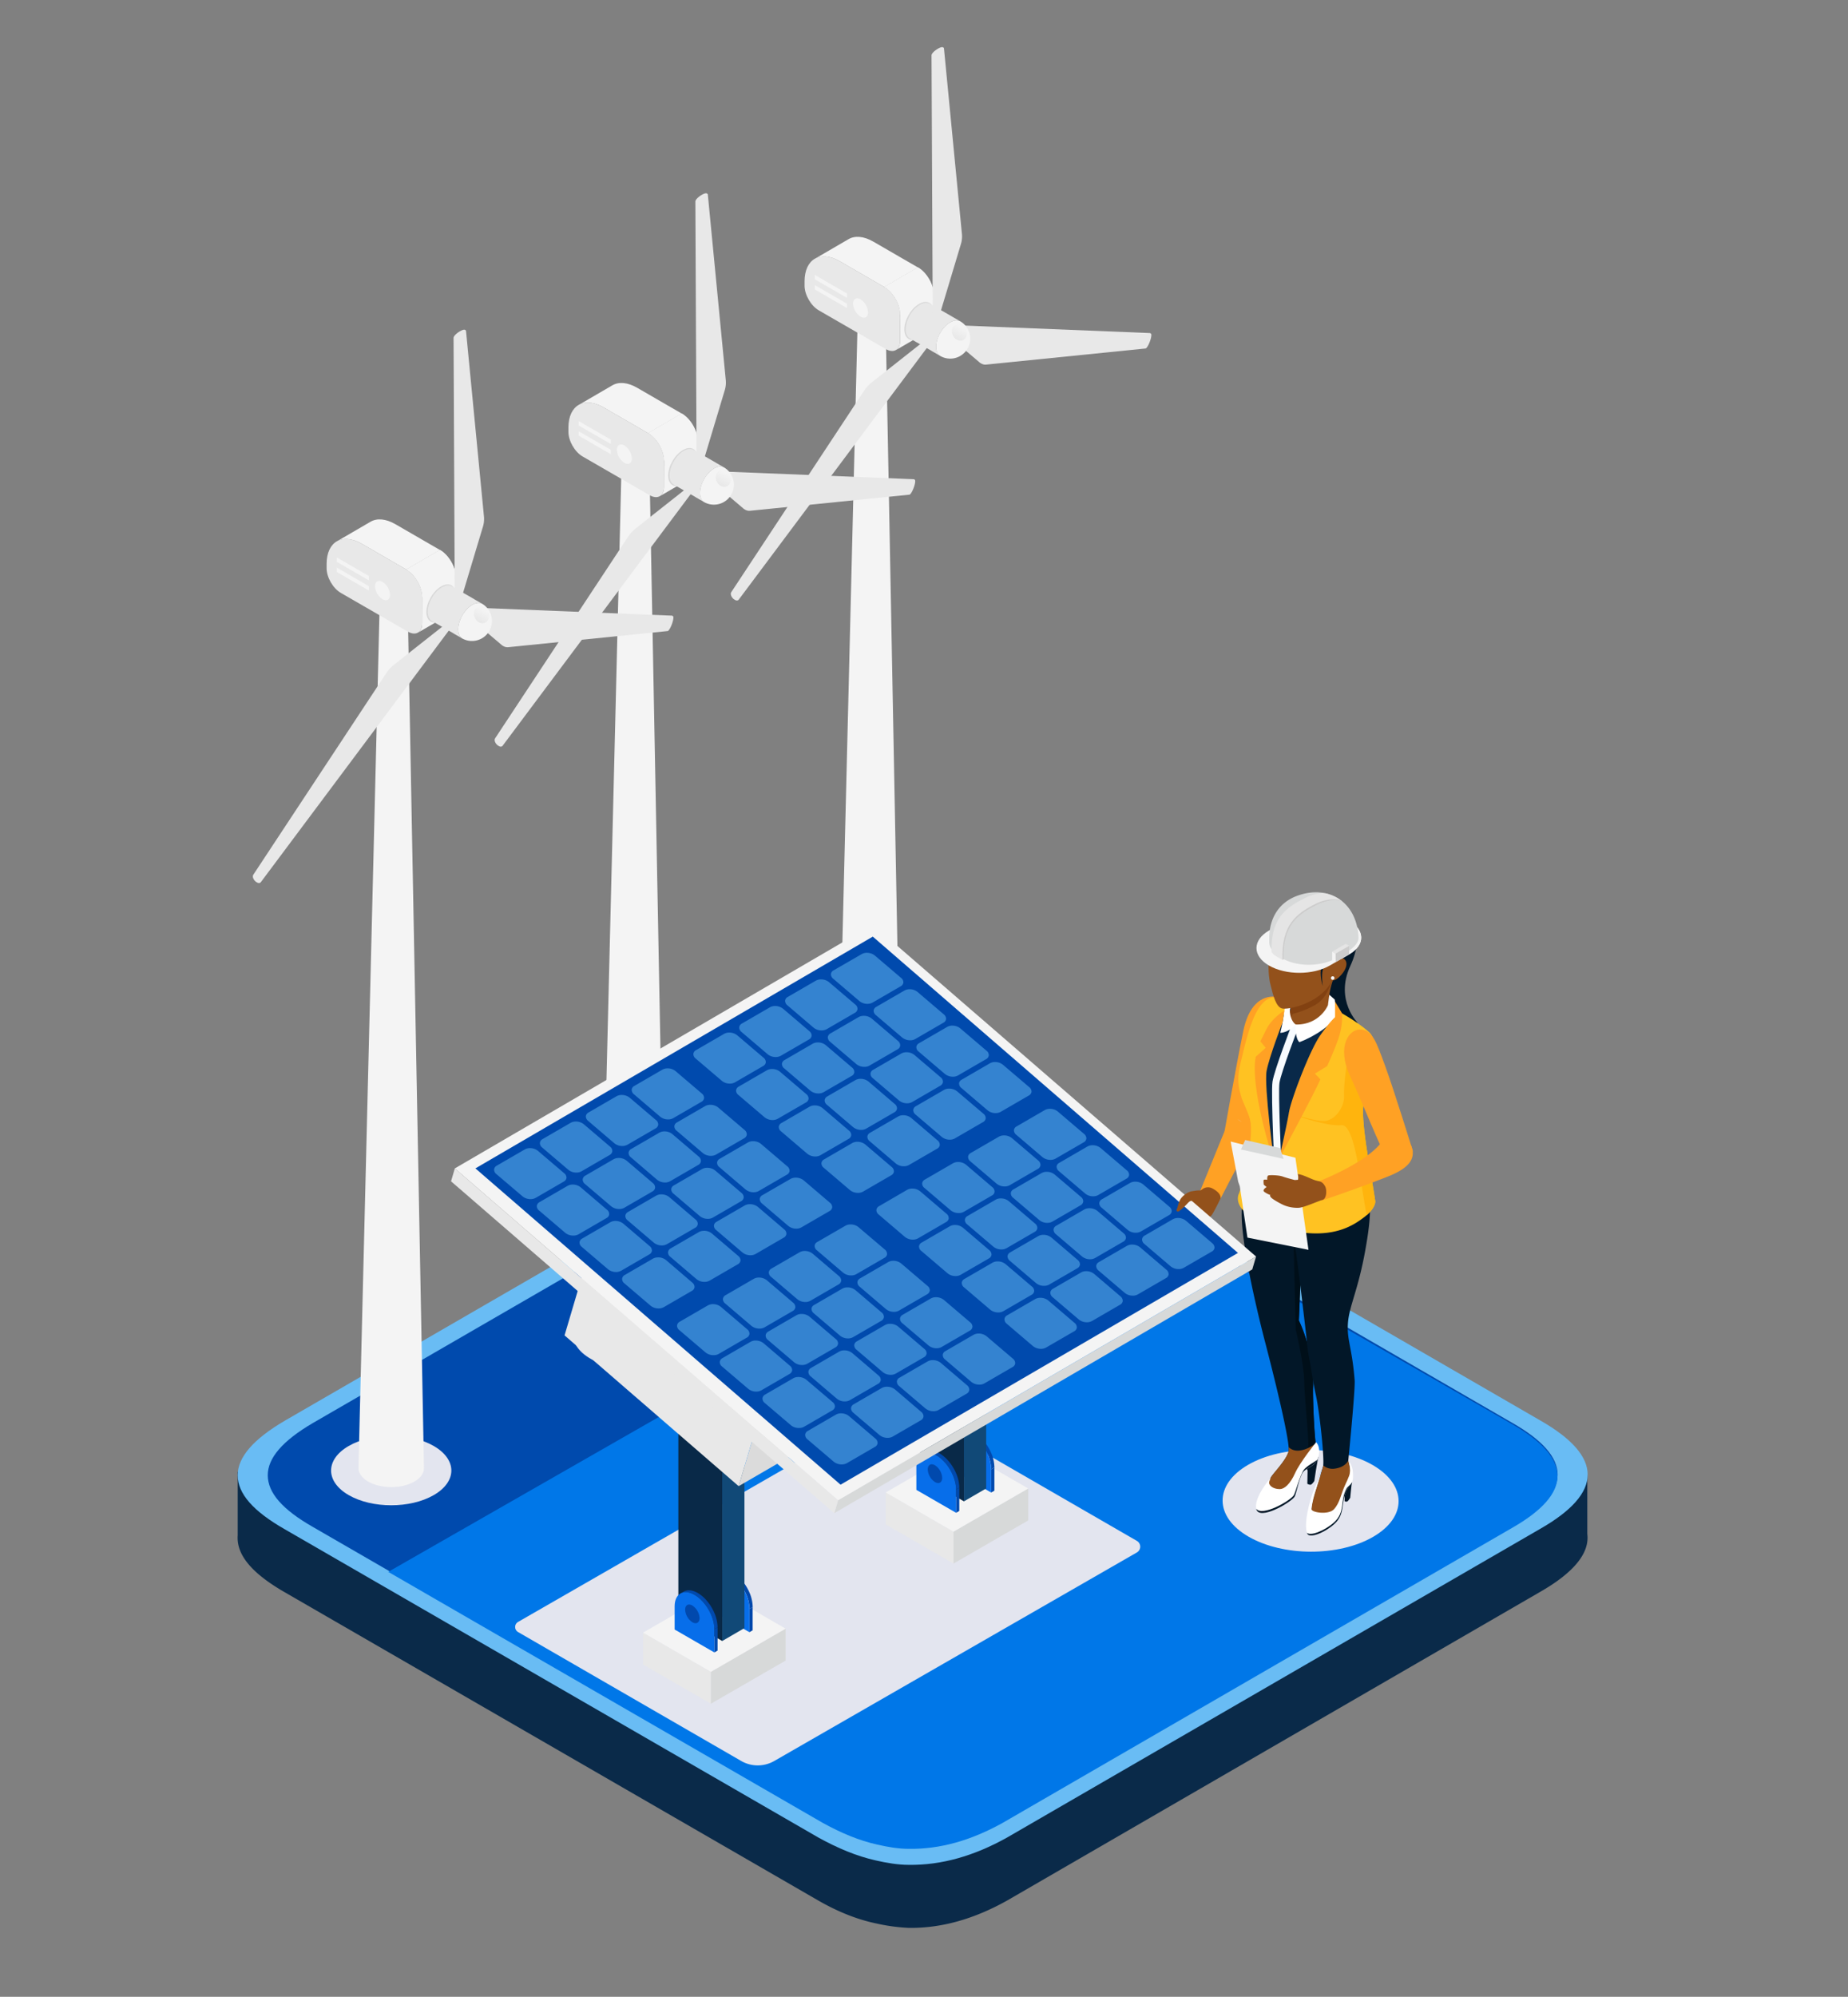 <svg xmlns="http://www.w3.org/2000/svg" xmlns:xlink="http://www.w3.org/1999/xlink" viewBox="0 0 1793.1 1936.35">
  <rect x="0" y="0" width="1793.1" height="1936.35" fill="#808080" stroke="none"/>
  <defs>
    <style>
      .cls-1 {
        isolation: isolate;
      }

      .cls-2 {
        fill: #0a2a49;
      }

      .cls-3 {
        fill: #69bcf4;
      }

      .cls-4 {
        fill: #004aad;
      }

      .cls-5 {
        fill: #0077e8;
      }

      .cls-6 {
        fill: #e3e5ef;
      }

      .cls-19, .cls-20, .cls-6 {
        mix-blend-mode: multiply;
      }

      .cls-7 {
        fill: #f4f4f4;
      }

      .cls-8 {
        fill: #e8e8e8;
      }

      .cls-9 {
        fill: #d8d8d8;
      }

      .cls-10, .cls-11, .cls-12 {
        opacity: 0.6;
      }

      .cls-10, .cls-11, .cls-12, .cls-31, .cls-33 {
        mix-blend-mode: screen;
      }

      .cls-10 {
        fill: url(#linear-gradient);
      }

      .cls-11 {
        fill: url(#linear-gradient-2);
      }

      .cls-12 {
        fill: url(#linear-gradient-3);
      }

      .cls-13 {
        fill: #ffa124;
      }

      .cls-14 {
        fill: #93511b;
      }

      .cls-15 {
        fill: #021728;
      }

      .cls-16 {
        fill: #c2d2ea;
      }

      .cls-17 {
        fill: #000f19;
      }

      .cls-18 {
        fill: #fff;
      }

      .cls-19 {
        fill: #dde8f6;
      }

      .cls-20 {
        fill: #a8b0c2;
      }

      .cls-21 {
        fill: #ffc222;
      }

      .cls-22 {
        fill: #092949;
      }

      .cls-23 {
        fill: #ffb40d;
      }

      .cls-24 {
        fill: #824111;
      }

      .cls-25 {
        fill: #f7fbff;
      }

      .cls-26 {
        fill: #f8fbff;
      }

      .cls-27 {
        fill: #d7d9d9;
      }

      .cls-28 {
        fill: #0149ad;
      }

      .cls-29 {
        fill: #076eea;
      }

      .cls-30 {
        fill: #114977;
      }

      .cls-31 {
        fill: url(#linear-gradient-4);
      }

      .cls-32 {
        fill: #092948;
      }

      .cls-33 {
        fill: url(#linear-gradient-5);
      }

      .cls-34 {
        fill: #dbdbdb;
      }

      .cls-35 {
        fill: #345e7a;
      }

      .cls-36 {
        fill: #69bdf5;
        opacity: 0.5;
      }

      .cls-37 {
        fill: #ccc;
      }

      .cls-38 {
        fill: #e5e5e5;
      }
    </style>
    <linearGradient id="linear-gradient" x1="926.35" y1="331" x2="933.91" y2="316.57" gradientUnits="userSpaceOnUse">
      <stop offset="0" stop-color="#dbdbdb"/>
      <stop offset="1" stop-color="#f4f4f4"/>
    </linearGradient>
    <linearGradient id="linear-gradient-2" x1="697.22" y1="472.73" x2="704.78" y2="458.3" xlink:href="#linear-gradient"/>
    <linearGradient id="linear-gradient-3" x1="462.59" y1="605.01" x2="470.15" y2="590.57" xlink:href="#linear-gradient"/>
    <linearGradient id="linear-gradient-4" x1="923.41" y1="1122.83" x2="953.22" y2="1122.83" gradientUnits="userSpaceOnUse">
      <stop offset="0" stop-color="#27262a"/>
      <stop offset="0.6" stop-color="#2f2f34"/>
      <stop offset="1" stop-color="#37373d"/>
    </linearGradient>
    <linearGradient id="linear-gradient-5" x1="688.86" y1="1258.24" x2="718.67" y2="1258.24" xlink:href="#linear-gradient-4"/>
  </defs>
  <g class="cls-1">
    <g id="Layer_1" data-name="Layer 1">
      <g>
        <path class="cls-2" d="M1540.15,1429.65H1503.7v19.89H1445v15.62h-5.21v-15.62h-1.89v-44l-23.67-13.73H427.11v60.12h-89v11.84H324.38V1450h-18v-22.73H230.64v61.55c-1.42,18.94,13.73,36.93,45.92,55.39L794,1843c18.94,10.89,37.88,18.46,56.34,22.25a178.34,178.34,0,0,0,31.25,4.26c31.72.47,63.44-8.52,95.63-26.51l517-299.21c33.13-18.94,48.29-37.87,45.92-56.34Z"/>
        <path class="cls-3" d="M1494.23,1482.68q92.31-52.56.47-105.11l-517.46-299.2c-61.07-35-122.62-35-183.22,0l-517.46,299.2c-30.77,18-45.92,35.51-45.92,53,0,18,15.15,35,45.92,52.55L794,1781.88c18.94,10.42,36.93,18,55.87,22.26,10.41,2.36,21.3,4.26,31.72,4.26,31.72.47,63.44-8.53,95.63-26.52Z"/>
        <path class="cls-4" d="M1467.59,1379.93,1057.86,1143l-84.69-49c-58.35-33.49-117.16-33.49-175.08,0l-494.43,285.9c-29.4,17.19-43.85,33.93-43.85,50.64,0,17.2,14.45,33.48,43.85,50.22l73,42.17,421.38,243.28c18.11,10,35.27,17.19,53.39,21.24,9.95,2.28,20.36,4.08,30.31,4.08,30.28.45,60.6-8.13,91.38-25.32l494-285.9Q1555.35,1430.11,1467.59,1379.93Z"/>
        <path class="cls-5" d="M1467.13,1481.66l-494,285.89c-30.78,17.2-61.1,25.78-91.38,25.33-9.95,0-20.36-1.8-30.31-4.08-18.12-4-35.28-11.29-53.39-21.25L376.71,1524.28l671.27-384,419.61,241Q1555.12,1431.48,1467.13,1481.66Z"/>
      </g>
      <g id="_12" data-name="12">
        <path class="cls-6" d="M884.61,1128.21c22.79,13.15,22.79,34.48,0,47.64s-59.73,13.15-82.52,0-22.78-34.49,0-47.64S861.82,1115.05,884.61,1128.21Z"/>
        <g class="cls-1">
          <path class="cls-7" d="M859.46,320.21c0-2-1.33-3.94-3.89-5.47-5.3-3.17-14-3.26-19.46-.2-2.72,1.53-4.12,3.56-4.17,5.59q-10.19,414.64-20.36,829.22c-.12,4.71,2.87,9.46,9,13.11,12.24,7.32,32.36,7.52,44.94.46,6.5-3.65,9.72-8.52,9.63-13.39Q867.3,734.86,859.46,320.21Z"/>
        </g>
        <g>
          <g class="cls-1">
            <path class="cls-7" d="M847.43,234.34c-9.45-5.46-18-6-24.19-2.37l-32.64,19c6.18-3.59,14.73-3.09,24.18,2.37l43.22,25,32.65-19Z"/>
            <path class="cls-7" d="M890.65,259.29l-32.65,19c8.54,4.92,15.45,16.88,15.42,26.69l-.08,25.63c0,4.36-1.55,7.43-4,8.88l32.64-19c2.49-1.45,4-4.52,4-8.88l.07-25.63C906.09,276.18,899.18,264.22,890.65,259.29Z"/>
            <path class="cls-7" d="M890.65,259.29l-32.65,19c8.54,4.92,15.45,16.88,15.42,26.69l32.64-19C906.09,276.18,899.18,264.22,890.65,259.29Z"/>
            <path class="cls-8" d="M858,278.27l-43.22-25c-18.8-10.85-34.06-2.11-34.12,19.49v4.28c0,8.78,6.17,19.51,13.81,23.92l64.94,37.49c7.69,4.44,13.92.89,13.94-7.9l.08-25.63C873.45,295.15,866.54,283.19,858,278.27Z"/>
          </g>
          <path class="cls-9" d="M877.45,319.45c0,9.12,6.4,12.81,14.29,8.25S906,312.06,906,303s-6.39-12.81-14.29-8.25S877.45,310.34,877.45,319.45Z"/>
          <path class="cls-7" d="M821.79,288.82l-31.19-18v-4.23l31.19,18Zm0,5.64-31.19-18v4.23l31.19,18ZM835,290.29c-4-2.32-7.27-.44-7.27,4.2A16.07,16.07,0,0,0,835,307.08c4,2.31,7.27.43,7.27-4.2A16.08,16.08,0,0,0,835,290.29Z"/>
          <path class="cls-8" d="M1116.32,323.32a.75.75,0,0,1,.31.09l-.59-.34a.75.75,0,0,0-.31-.09L922,315.18l-3.4,9.21,31.8,27a7.82,7.82,0,0,0,1.13.81l.59.34a8.59,8.59,0,0,1-1.13-.8,8.07,8.07,0,0,0,6.27,1.79l154.47-15.61C1114.57,336.32,1119,323.46,1116.32,323.32Z"/>
          <g>
            <path class="cls-8" d="M923.43,306.82c.12.06.27.08.39.15l-21.63-12.41c-2.54-1.46-6.05-1.21-9.9,1.07-7.57,4.5-13.6,15.2-13.47,23.9.06,4.27,1.61,7.27,4.06,8.68l21,12c.06,0,.09.13.15.17l8.4,4.82c-2.45-1.41-4-4.41-4.06-8.68-.13-8.7,5.9-19.4,13.48-23.9,3.85-2.28,7.35-2.53,9.89-1.07Z"/>
            <path class="cls-7" d="M931.69,311.56c-2.54-1.46-6-1.21-9.89,1.07-7.58,4.5-13.61,15.2-13.48,23.9.07,4.27,1.61,7.27,4.06,8.68a19.51,19.51,0,0,0,9.59,2.57,19.41,19.41,0,0,0,9.72-36.22Z"/>
          </g>
          <path class="cls-8" d="M933.4,227.48,915.93,46.93a.84.84,0,0,0-.47-.72h.06l-.59-.34c-.84-.49-2.86.19-4.94,1.39-3,1.74-6.14,4.54-6.13,6.45l1.14,252,.59.35,7.16-4.14,19.5-64.86A25.58,25.58,0,0,0,933.4,227.48Z"/>
          <path class="cls-8" d="M895.28,331.8,845.58,371a34.17,34.17,0,0,0-7.09,7.85L709.63,574.1c-1.54,2.24.58,5.94,3,7.33l.59.35c-.1-.06-.17-.16-.26-.22a3,3,0,0,0,3.17.49,2.32,2.32,0,0,0,.75-.69l182.92-244.6-3.92-4.62Z"/>
          <path class="cls-10" d="M937,319c2.19,4,1.24,8.79-2.14,10.63s-7.89.06-10.09-4-1.24-8.78,2.14-10.62S934.8,315,937,319Z"/>
        </g>
      </g>
      <g id="_12-2" data-name="12">
        <path class="cls-6" d="M655.48,1269.94c22.78,13.15,22.78,34.48,0,47.64s-59.73,13.15-82.52,0-22.78-34.49,0-47.64S632.69,1256.78,655.48,1269.94Z"/>
        <g class="cls-1">
          <path class="cls-7" d="M630.33,461.94c0-2-1.33-3.94-3.89-5.47-5.3-3.17-14-3.26-19.46-.2-2.73,1.53-4.12,3.56-4.17,5.6q-10.18,414.63-20.36,829.22c-.12,4.71,2.87,9.45,9,13.1,12.23,7.32,32.35,7.52,44.94.46,6.5-3.65,9.72-8.52,9.62-13.39Q638.16,876.58,630.33,461.94Z"/>
        </g>
        <g>
          <g class="cls-1">
            <path class="cls-7" d="M618.3,376.07c-9.45-5.46-18-6-24.19-2.37l-32.64,19c6.18-3.59,14.73-3.08,24.18,2.37l43.22,25,32.65-19Z"/>
            <path class="cls-7" d="M661.52,401l-32.65,19c8.54,4.92,15.44,16.89,15.42,26.69l-.08,25.63c0,4.36-1.55,7.43-4,8.88l32.65-19c2.49-1.45,4-4.52,4-8.88l.07-25.63C677,417.91,670.05,406,661.52,401Z"/>
            <path class="cls-7" d="M661.52,401l-32.65,19c8.54,4.92,15.44,16.89,15.42,26.69l32.64-19C677,417.91,670.05,406,661.52,401Z"/>
            <path class="cls-8" d="M628.87,420l-43.22-25c-18.8-10.85-34.06-2.11-34.12,19.5v4.27c0,8.78,6.16,19.51,13.81,23.92l64.94,37.49c7.69,4.44,13.92.89,13.94-7.9l.08-25.63C644.31,436.89,637.41,424.92,628.87,420Z"/>
          </g>
          <path class="cls-9" d="M648.32,461.18c0,9.12,6.4,12.81,14.29,8.25s14.29-15.64,14.29-24.75-6.4-12.81-14.29-8.25S648.32,452.07,648.32,461.18Z"/>
          <path class="cls-7" d="M592.65,430.55l-31.18-18v-4.23l31.18,18Zm0,5.64-31.18-18v4.23l31.18,18ZM605.82,432c-4-2.32-7.27-.44-7.27,4.2a16.07,16.07,0,0,0,7.27,12.59c4,2.32,7.27.44,7.27-4.2A16.08,16.08,0,0,0,605.82,432Z"/>
          <path class="cls-8" d="M887.19,465.06a.56.56,0,0,1,.31.09l-.59-.35a.8.8,0,0,0-.31-.09l-193.69-7.8-3.4,9.22,31.8,27a7.31,7.31,0,0,0,1.13.81l.59.34a8,8,0,0,1-1.13-.8,8,8,0,0,0,6.27,1.79l154.47-15.6C885.44,478.05,889.86,465.19,887.19,465.06Z"/>
          <g>
            <path class="cls-8" d="M694.3,448.55c.12.06.27.08.39.15l-21.64-12.41c-2.53-1.46-6-1.21-9.89,1.07-7.57,4.5-13.6,15.2-13.47,23.9.06,4.27,1.61,7.27,4.06,8.68l21,12c.06,0,.08.13.15.17l8.4,4.82c-2.45-1.41-4-4.4-4.06-8.68-.13-8.7,5.9-19.4,13.47-23.9,3.85-2.28,7.36-2.53,9.9-1.07Z"/>
            <path class="cls-7" d="M702.56,453.29c-2.54-1.46-6-1.21-9.9,1.07-7.57,4.5-13.6,15.2-13.47,23.9.07,4.28,1.61,7.27,4.06,8.68a19.4,19.4,0,0,0,19.31-33.65Z"/>
          </g>
          <path class="cls-8" d="M704.27,369.21,686.8,188.66a.84.84,0,0,0-.47-.72h.06l-.59-.34c-.85-.49-2.86.19-4.94,1.4-3,1.73-6.14,4.53-6.14,6.44l1.15,252,.59.34,7.15-4.13,19.51-64.87A25.76,25.76,0,0,0,704.27,369.21Z"/>
          <path class="cls-8" d="M666.15,473.53l-49.7,39.2a34.17,34.17,0,0,0-7.09,7.85L480.5,715.83c-1.55,2.24.58,5.94,3,7.33l.59.35c-.09-.06-.16-.16-.25-.22a3,3,0,0,0,3.17.49,2.32,2.32,0,0,0,.75-.69l182.92-244.6-3.92-4.62Z"/>
          <path class="cls-11" d="M707.86,460.74c2.2,4,1.24,8.79-2.13,10.63s-7.89.06-10.09-4-1.24-8.78,2.14-10.62S705.67,456.71,707.86,460.74Z"/>
        </g>
      </g>
      <g id="_12-3" data-name="12">
        <path class="cls-6" d="M420.85,1402.21c22.79,13.15,22.79,34.48,0,47.64s-59.73,13.15-82.51,0-22.79-34.49,0-47.64S398.07,1389.05,420.85,1402.21Z"/>
        <g class="cls-1">
          <path class="cls-7" d="M395.71,594.21c0-2-1.34-3.94-3.9-5.47-5.29-3.17-14-3.25-19.45-.2-2.73,1.53-4.12,3.56-4.17,5.6Q358,1008.77,347.82,1423.36c-.11,4.71,2.87,9.45,9,13.11,12.23,7.31,32.35,7.51,44.93.45,6.5-3.65,9.72-8.52,9.63-13.38Q403.54,1008.85,395.71,594.21Z"/>
        </g>
        <g>
          <g class="cls-1">
            <path class="cls-7" d="M383.68,508.34c-9.46-5.45-18-6-24.19-2.37l-32.65,19c6.18-3.6,14.74-3.09,24.19,2.36l43.22,25,32.64-19Z"/>
            <path class="cls-7" d="M426.89,533.3l-32.64,19c8.53,4.92,15.44,16.89,15.41,26.69l-.07,25.64c0,4.35-1.55,7.43-4,8.87l32.65-19c2.48-1.45,4-4.52,4-8.88l.07-25.63C442.34,550.19,435.43,538.22,426.89,533.3Z"/>
            <path class="cls-7" d="M426.89,533.3l-32.64,19c8.53,4.92,15.44,16.89,15.41,26.69l32.65-19C442.34,550.19,435.43,538.22,426.89,533.3Z"/>
            <path class="cls-8" d="M394.25,552.27l-43.22-25c-18.8-10.85-34.06-2.11-34.12,19.5v4.27c0,8.79,6.16,19.51,13.81,23.92l64.93,37.49c7.69,4.44,13.92.89,13.95-7.89l.07-25.64C409.69,569.16,402.78,557.19,394.25,552.27Z"/>
          </g>
          <path class="cls-9" d="M413.7,593.46c0,9.11,6.39,12.8,14.29,8.25s14.29-15.64,14.29-24.76-6.4-12.81-14.29-8.25S413.7,584.34,413.7,593.46Z"/>
          <path class="cls-7" d="M358,562.83l-31.19-18v-4.23l31.19,18Zm0,5.63-31.19-18v4.23l31.19,18Zm13.16-4.17c-4-2.32-7.27-.44-7.27,4.2a16.09,16.09,0,0,0,7.27,12.59c4,2.32,7.27.44,7.27-4.2A16.07,16.07,0,0,0,371.19,564.29Z"/>
          <path class="cls-8" d="M652.56,597.33a.54.54,0,0,1,.31.09l-.59-.35A.75.75,0,0,0,652,597l-193.69-7.8-3.4,9.22,31.81,27a6.86,6.86,0,0,0,1.13.81l.59.35a6.86,6.86,0,0,1-1.13-.81,8,8,0,0,0,6.26,1.79L648,611.94C650.82,610.32,655.24,597.47,652.56,597.33Z"/>
          <g>
            <path class="cls-8" d="M459.67,580.82c.13.06.28.08.4.15l-21.64-12.41c-2.54-1.46-6-1.21-9.89,1.07-7.57,4.5-13.61,15.2-13.48,23.9.07,4.28,1.61,7.27,4.07,8.68l20.94,12c.06,0,.09.13.15.17l8.41,4.82c-2.45-1.41-4-4.4-4.06-8.68-.14-8.7,5.9-19.4,13.47-23.89,3.85-2.29,7.36-2.53,9.89-1.08Z"/>
            <path class="cls-7" d="M467.93,585.56c-2.53-1.45-6-1.21-9.89,1.08-7.57,4.49-13.61,15.19-13.47,23.89.06,4.28,1.61,7.27,4.06,8.68a19.4,19.4,0,0,0,19.3-33.65Z"/>
          </g>
          <path class="cls-8" d="M469.64,501.48,452.17,320.94a.81.81,0,0,0-.47-.73s.05,0,.06,0l-.59-.34c-.84-.49-2.85.19-4.93,1.4-3,1.73-6.14,4.53-6.14,6.44l1.14,252,.59.34,7.16-4.13,19.5-64.87A25.55,25.55,0,0,0,469.64,501.48Z"/>
          <path class="cls-8" d="M431.53,605.8,381.83,645a33.93,33.93,0,0,0-7.09,7.85L245.88,848.11c-1.55,2.23.58,5.93,3,7.33l.59.34c-.09,0-.17-.16-.26-.22a3,3,0,0,0,3.18.49,2.49,2.49,0,0,0,.75-.68L436,610.76l-3.92-4.62Z"/>
          <path class="cls-12" d="M473.24,593c2.2,4,1.24,8.79-2.14,10.63s-7.89.06-10.08-4-1.24-8.79,2.13-10.63S471,589,473.24,593Z"/>
        </g>
      </g>
      <g>
        <path class="cls-13" d="M1163.79,1156.64l26.47-64.78.71,1.46,24.56-113.4a8,8,0,0,1,9.54-6.15l31.35,6.8-26.26,121.23-.85,3.92-13.71-3.67-31.81,61.17Z"/>
        <path class="cls-14" d="M1184.31,1162.16s-6.56,13.59-8.65,16.21-14.58,12.56-15.11,13-11.62,7.89-11.62,7.89-3.81,0-4.19-.78.27-.85-.38-.77-4,3.21-4.51,3.15-2.82-1.27-2.62-1.83-1.51-.94-1.86-.88a2.74,2.74,0,0,1-.94-3.66,10,10,0,0,0,1.36-2.7s-2.66-2.52-1.53-4.21,2.56-5.4,7.81-13.26,9.85-12.8,16.1-15.87a62,62,0,0,0,8.65-5.35,9,9,0,0,1,9.46-.69C1180.22,1154.48,1184.77,1157.84,1184.31,1162.16Z"/>
        <g>
          <path class="cls-6" d="M1332.23,1490.38c-33.24,19.19-87.3,19.09-120.75-.22s-33.62-50.53-.38-69.72,87.3-19.09,120.75.22S1365.47,1471.18,1332.23,1490.38Z"/>
          <path class="cls-15" d="M1265.5,1422.67s3.33,1.31,3.25,3.9-.25,12.31-.25,12.31,2.21,1.33,3.51.8,3.25-3.49,3.25-3.49,2.75-19,3.92-22.85S1265.5,1422.67,1265.5,1422.67Z"/>
          <path class="cls-16" d="M1277.22,1439s5.06-17.84,9.45-21,23.5-9.16,24.11,4.87S1277.22,1439,1277.22,1439Z"/>
          <path class="cls-15" d="M1299.73,1436s4.88-1.69,4.94.9,0,18.7,0,18.7a2.43,2.43,0,0,0,2.46.46c1.26-.61,3-3.68,3-3.68s1.44-16,2.37-19.92S1299.73,1436,1299.73,1436Z"/>
          <path class="cls-15" d="M1276.78,1411.8c-2.48,4.35-8.71,6.78-11.44,9.85-3.87,4.33-12.3,25.21-15.12,28.23s-9.35,1-19.73,1.1-6.78.58-6.35-2.4,6.21-11.07,8.87-15.68,14.32-16,17.21-25a13.44,13.44,0,0,0,.12-4.56c-1.68-21.44-22.64-101.21-22.64-101.21s-23-86.3-22.92-125a192,192,0,0,1,7.54-51.83s35,11,46.59,26.49a17.64,17.64,0,0,1,3.59,8.23c1.49,12.23.25,55.27-.89,86.41-.71,19.29-1.4,34-1.4,34a146.33,146.33,0,0,1,7.84,21,144.15,144.15,0,0,1,6,37.51c0,2.31,0,4.68-.09,7-.34,7,1.12,50.5,3.53,59.37A8.05,8.05,0,0,1,1276.78,1411.8Z"/>
          <path class="cls-17" d="M1257.22,1289.15s7.83,32.51,8.27,50.41,4.36,55.24,4,61.68-6.49,11.78-10.8,19.23-11.6,24.5-21,20.35a9.63,9.63,0,0,1-5.61-6.21c-2.89,4.7-7.47,11.34-7.86,14-.41,3-4,2.49,6.35,2.4s16.91,1.93,19.73-1.1,11.27-23.9,15.12-28.23,14.57-7.38,12.17-16.24-3.88-52.36-3.53-59.4c1.65-34.35-13.77-65.56-13.77-65.56s4.1-88,2.65-115.6l-9.25-18.61Z"/>
          <path class="cls-15" d="M1307.9,1283c-1.19,16.55,4,23.54,6.5,55.36.71,9.54-6.18,78-6.18,78a95.3,95.3,0,0,1,2.45,13.27c.39,5.29-4,10.56-10.27,24.42-3.71,8.23-1.78,6.56-4.35,10.22s-9.21,13.39-17.71,12.7c-6.47-.55-7.86-11.32-3-27.52,1.52-5,8.27-25.76,8.57-28,0-.11,0-.23,0-.34,1.08-10-3.87-53.3-7-67.64-1.13-5.11-2.09-10.13-2.87-14.51-1.44-8.09-2.24-14-2.24-14s-3-14.36-3.72-23a5,5,0,0,1,0-.59c-.62-6.3-3.65-32.27-6.44-55-2.06-16.8-4-31.83-4.77-36-1.78-9.86-12.3-46.82-4.86-54.08a37.59,37.59,0,0,1,6.93-4.61c17.23-9.74,57.69-26,61.5-17.35,11.09,25.21,10.75,42,4.21,78.49C1317.75,1251.21,1309.11,1266.47,1307.9,1283Z"/>
          <path class="cls-15" d="M1281.13,885.85s-1.4-18,19.37-7.75c11.81,5.85,24.63,26.23,9.6,58.84-15.3,33.17,7.83,55.64,7.83,55.64s-20.09-8.59-27.77-15.79-6.65-8.33-5.65-30.66S1281.13,885.85,1281.13,885.85Z"/>
          <path class="cls-18" d="M1304.28,911.23c-7.53,4.34-18.19,0-23.8-9.75s-4-21.14,3.48-25.49,18.2,0,23.81,9.75S1311.82,906.88,1304.28,911.23Z"/>
          <path class="cls-13" d="M1238.41,966.74s-24.09-6-32.1,33.31-18.14,97.1-18.14,97.1,24.06,12.75,26.58,1S1238.41,966.74,1238.41,966.74Z"/>
          <path class="cls-19" d="M1200.76,1085.25l4.07,2.68A24.06,24.06,0,0,1,1200.76,1085.25Z"/>
          <path class="cls-20" d="M1230.87,1148s13.45,45,23,48.85S1325,1175.5,1325,1175.5l4.19-2.84-6.14-31.74-89.9,6.89Z"/>
          <path class="cls-21" d="M1330.67,1032.08c-2.1,10.93-5.29,24.09-7.63,38.93-2.86,18.13-4.47,38.8-1.35,61.12.25,1.81-.5,4.26-2.2,7a34.33,34.33,0,0,1-8.27,8.71c-10.36,7.91-28,14.23-51.58,9.08-39.12-8.53-49.68-19.94-49.91-28.51a11.14,11.14,0,0,1,.94-4.65l.14-.32c1.4-2.91,7.42-20,2-38.71-.12-.43-.23-.84-.37-1.26-.3-.93-.62-1.87-1-2.77a1.54,1.54,0,0,0-.11-.3c-.28-.78-.58-1.53-.88-2.29-.16-.41-.32-.82-.5-1.21l-.89-2.13c-.28-.69-.58-1.38-.9-2.09s-.59-1.4-.89-2.08l-.34-.83c-.33-.75-.65-1.51-.94-2.27-.17-.39-.3-.75-.46-1.14-.62-1.58-1.2-3.19-1.72-4.88v0c-2.41-7.83-3.42-17-.23-30.06,5.94-24.52,13.52-62.19,32.1-64.39s49.91,6.87,49.91,6.87,27,12.77,42.83,27C1334.45,1006.24,1333.58,1017.1,1330.67,1032.08Z"/>
          <path class="cls-21" d="M1326.07,1178.37q-1,.89-2.13,1.74c-10.36,7.91-28.85,20.76-66.8,14.14-53.66-9.33-59-28.25-55-36.87.69-1.42,4.47-14.09,7.54-29,.34-1.54.64-3.09.94-4.65,2.7-14.32,4.45-29.79,2.11-39-.12-.43-.23-.84-.37-1.26-.3-.93-.62-1.85-1-2.77a1.54,1.54,0,0,0-.11-.3c-.28-.78-.58-1.53-.88-2.29-.16-.41-.32-.82-.5-1.21-.28-.71-.57-1.42-.89-2.13s-.58-1.38-.9-2.09-.59-1.4-.89-2.08l-.34-.83c-.33-.75-.65-1.51-.94-2.27-.17-.39-.3-.75-.46-1.14-.62-1.58-1.2-3.21-1.72-4.88,5.06,14.32,28.32,10.83,39.16,15a1.78,1.78,0,0,0,.27.12l.23.07.07,0c1.1.44,2.84,1.1,5.07,1.9.36.14.73.28,1.12.41,22.3,7.93,38.27,9.9,38.27,9.9l16.15-5.06L1323,1071l0,0c-2.8,17.65,7.63,68.22,11.06,91.52.1.64.19,1.29.28,1.93C1334.87,1167.76,1332,1173.24,1326.07,1178.37Z"/>
          <path class="cls-22" d="M1257.13,971.65c-.2,1.29-9.55,7.73-17.38,20.93s-14.51,53.11-14.51,53.11l4.2,51.5,8.88,30.79L1260,1080.4l16.94-51.7,20.54-36.12-11.13-11.43Z"/>
          <path class="cls-23" d="M1326.07,1178.37c-2.23-11.41-4.29-25.64-6.58-39.28-4.28-25.37-9.37-48.69-17.94-48-9.76.84-26-3.46-39-7.66-4.51-1.45-8.63-2.89-12-4.11,0-.08,0-.16.05-.24,3.51,1.15,7.8,2.51,12.22,3.78,8.08,2.3,16.57,4.3,21.51,4.2,11.51-.26,20.22-13.91,19.8-24.41s2.29-28.39,2.29-28.39a235.11,235.11,0,0,1,24.23-2.2c-2.12,10.93-5.3,24.08-7.64,38.93l0,0c-2.8,17.65,7.62,68.22,11.06,91.52.1.65.18,1.28.28,1.93C1334.86,1167.76,1332,1173.23,1326.07,1178.37Z"/>
          <path class="cls-14" d="M1294.45,947.15c-4.76,13.75-5,17.73-5.7,34.85-.44,10.56-8.87,15.24-17.58,16.16a29,29,0,0,1-14.62-2c-9.76-4.63-5.57-12.22-4.51-16.43.46-1.86.14-6.42-.39-10.93-.64-5.71-1.61-11.35-1.61-11.35L1275.57,931S1299.2,933.38,1294.45,947.15Z"/>
          <path class="cls-24" d="M1292.28,951.23s-4.12,16.08-15.3,22.77a85.16,85.16,0,0,1-22.52,9.17s-3.06,3.89-1.92,8.48c.92,3.64,10,6.83,18.63,6.51a29,29,0,0,1-14.62-2c-9.76-4.63-5.57-12.22-4.51-16.43.46-1.86.14-6.42-.39-10.93l8.34-6.33,20.51-13.75Z"/>
          <path class="cls-25" d="M1237.45,1150.44c-.18-3.68-4.57-90.18-2.75-101.58s18.51-54.75,19.22-56.59l6.42,2.48c-.18.44-17.16,44.52-18.86,55.19-1.41,8.88,1.57,75.3,2.84,100.15Z"/>
          <path class="cls-18" d="M1289.39,967.47l-.9,7.32s-7.77,19.16-31.36,18.72c-.49,3.67,0,14,3.68,17.12,15-5.72,32.52-17.08,36-27.11.42-1.18-1.76-14.22-1.76-14.22l-5.21-4.66Z"/>
          <path class="cls-18" d="M1252.63,974.74s-1.33,4.24-1.07,6.58,1.09,8.81,5.57,12.19c-4.47,5.68-12,8.28-14.9,8,2.37-8.72,3.31-17,4.33-23.81S1254.45,969.78,1252.63,974.74Z"/>
          <path class="cls-13" d="M1246.21,980s-11.81,6.75-17.54,18.29l-5.73,11.54,5.16,6.3-9.55,8.52s-7.72,22.64,18,104.07c0,0-10.33-76.16-7.54-90.44s15.5-47,15.5-47Z"/>
          <path class="cls-14" d="M1267,873.38s-24.24,5.09-30.55,23.62-6.87,44.62-4,56.69,5.65,22.33,11.15,24.16,36.86-4.48,48.26-25.86,22.17-41,13.44-60.83C1299.19,877.25,1279.24,870.32,1267,873.38Z"/>
          <path class="cls-14" d="M1237.28,943c-1.17.76-3.19-.47-4.51-2.75s-1.44-4.75-.27-5.51,3.19.48,4.51,2.76S1238.45,942.26,1237.28,943Z"/>
          <path class="cls-14" d="M1258.6,945.84s-3.13,3-5.74,2.54-4.58-1.89-4.43-3.28,2.39-2.16,5-1.74A13.41,13.41,0,0,1,1258.6,945.84Z"/>
          <path class="cls-15" d="M1307.15,892.44c-4.58-12.13-10.49-14.47-10.49-14.47s-5.68-6.18-21.68-6.2c-15.13,0-28.62,8-34.76,14.65-8.62,9.41-5.06,14.49-5.06,14.49l.06-.14a3.51,3.51,0,0,1,4.67-1.89c4.09,1.64,5.79,4.84,9.14,6,23.53,8.31,28.26,2,30.2,12.89s3,14.87,7.92,13.15c7.92-2.76,7.57-1,11.42,4.3a136.61,136.61,0,0,1-5.32,15.44s.21,5,9.26-15C1306,927.47,1314.79,916.4,1307.15,892.44Z"/>
          <path class="cls-14" d="M1290.15,933.66s3.41-7.21,11.2-5.09,6.31,11-2,18.94-10.38-1.43-10.79-2S1292.19,939.16,1290.15,933.66Z"/>
          <path class="cls-15" d="M1280.5,924.27s2.07,8.58,1.14,16.12,1.79,15.67,1.79,15.67-1.51-9.77,0-15.36,4.44-8.59,4-11.67S1280.5,924.27,1280.5,924.27Z"/>
          <path class="cls-14" d="M1265.34,1421.65c-3.87,4.33-12.3,25.21-15.12,28.23s-9.35,1-19.73,1.1-6.78.58-6.35-2.4,6.21-11.07,8.87-15.68,14.32-16,17.21-25a13.44,13.44,0,0,0,.12-4.56c9.48,9,25-2.68,25-2.68-.87,3.26-.25,7.31,1.42,11.14C1274.3,1416.15,1268.07,1418.58,1265.34,1421.65Z"/>
          <path class="cls-18" d="M1277,1398.61s-15.52,19.07-20.43,30-10.52,15.42-14.82,15.42c-6.86,0-11.46-4-10.1-7.56l1.37-3.55s-16.78,19.06-14.06,30.5,32.69-5.67,37.12-11.83c1.68-2.35,4.58-19.17,8.39-24.07s12.81-5.45,15-15.26S1277,1398.61,1277,1398.61Z"/>
          <path class="cls-14" d="M1300.4,1454.05c-3.71,8.23-1.78,6.56-4.35,10.22s-9.21,13.39-17.71,12.7c-6.47-.55-7.86-11.32-3-27.52,1.52-5,8.27-25.76,8.57-28,0-.11,0-.23,0-.34a14.34,14.34,0,0,0,10.08,3.21c11.57-1.15,14.21-8,14.21-8a95.3,95.3,0,0,1,2.45,13.27C1311.06,1434.92,1306.68,1440.19,1300.4,1454.05Z"/>
          <path class="cls-18" d="M1281.51,1429.42s-6.71,14-9.48,23.42c-6,20.6-5.33,29.46-3.64,34.23,1.77,5,16.17-.16,26.16-9.07,11.46-10.22,5.79-21.63,12.56-33.71,2.19-3.92,6.6-4.45,5.63-16.08-.23-7.73-4.53-11.84-4.53-11.84s3.25,8.26.78,14.92c-1.25,3.35-2.2,5.19-4.12,9.4-3.8,8.37-4.84,16.71-10.55,22.89-5.37,5.81-22.09,3.1-21.79-.21.57-6.11,2.59-13.48,4.45-19.26C1279.22,1437.21,1281.51,1429.42,1281.51,1429.42Z"/>
          <path class="cls-15" d="M1265.24,1425.16c-3.81,4.9-8.31,22.62-10,25-4.12,5.73-30.47,20.61-36.3,13,0,.07,0,.14,0,.21,2.73,11.44,32.69-5.67,37.12-11.83,1.68-2.35,4.58-19.17,8.39-24.07,3.32-4.27,10.57-5.24,13.82-11.9C1275.52,1417.68,1268,1421.6,1265.24,1425.16Z"/>
          <path class="cls-15" d="M1306.58,1443.44c-6.77,12.08-.81,22.72-12.26,32.94-9.25,8.25-23.1,13.51-26.19,9.95.09.25.18.5.26.74,1.77,5,16.17-.16,26.16-9.07,11.46-10.22,5.79-21.63,12.56-33.71,1.43-2.56,4.31-3.16,4.93-7.14C1310.82,1439.84,1307.65,1441.54,1306.58,1443.44Z"/>
          <path class="cls-13" d="M1370.86,1116.1s-18.59-60-27-82.82-11.92-33.81-23.24-34.9-24.13,15.87-10.66,45,30,71.37,32.77,73.2S1366.84,1124.52,1370.86,1116.1Z"/>
          <path class="cls-13" d="M1277.85,1146.25s43.63-16.34,61.06-36.65c4.76-5.55,18.16-4.68,30.17.77a33.4,33.4,0,0,1,1.65,5.78c.69,7.29-2,16-23.79,24.64-27.59,11-64.75,23.57-64.75,23.57S1283.89,1153.46,1277.85,1146.25Z"/>
          <circle class="cls-26" cx="1293.11" cy="948.44" r="1.7"/>
          <path class="cls-13" d="M1300.09,1002.35c-2.86,10.88-12.41,31.5-12.41,31.5l-11.84,7.26,5.29,5.54c-2.64,6.14-10.34,21.12-18.28,36.23l-.3.57c-10.32,19.64-20.93,39.31-21.22,39.85.14-.69,7.05-31.51,9.25-44,0-.08,0-.16.05-.24.07-.41.14-.8.2-1.16,1.9-11.47,20-59.55,30.3-74.06s14.28-17.37,14.28-17.37V971.35l6.78,11.28A63.88,63.88,0,0,1,1300.09,1002.35Z"/>
          <polygon class="cls-7" points="1194.07 1106.97 1201.42 1145.98 1202.94 1150.3 1210.39 1200.16 1269.61 1211.99 1256.94 1122.72 1194.07 1106.97"/>
          <polygon class="cls-27" points="1245.46 1123.81 1241.96 1113.28 1208.17 1105.49 1204.11 1114.71 1245.46 1123.81"/>
          <path class="cls-14" d="M1256.36,1144.31s-8-2-11.79-3.39-12.72-1.58-14-1-1,4.15-1,4.15-2.83-.45-3.36.12,0,4.64,0,4.64l2.79,2.32s-4.69,2.67-2.3,4.59a22.2,22.2,0,0,0,5.92,3.08s-1,.65.78,2.53,9.19,6,12.36,7.35a34,34,0,0,0,14.67,2.51c5.35-.45,18.89-6.61,22.85-7.68s4.37-9.72,2.39-13.24c-1.46-2.6-3-4.18-5.92-4.82-1-.21-2-.46-3.1-.76-4-1.07-12.92-6-17.41-6.12a9.81,9.81,0,0,1,.2,5.47Z"/>
        </g>
      </g>
      <path id="Cube_face_-_top" data-name="Cube face - top" class="cls-6" d="M719.15,1707.65l-216.46-125a5.67,5.67,0,0,1,0-9.83l369.09-212.13,231.32,133.55a6.48,6.48,0,0,1,0,11.22l-351.81,202.2A32.19,32.19,0,0,1,719.15,1707.65Z"/>
      <g id="_11" data-name="11">
        <g>
          <g id="Axonometric_Cube" data-name="Axonometric Cube">
            <polygon id="Cube_face_-_left" data-name="Cube face - left" class="cls-8" points="689.77 1652.15 623.97 1614.16 623.97 1583.19 689.77 1621.18 689.77 1652.15"/>
            <polygon id="Cube_face_-_right" data-name="Cube face - right" class="cls-27" points="762.25 1610.31 689.77 1652.15 689.77 1621.18 762.25 1579.34 762.25 1610.31"/>
            <polygon id="Cube_face_-_top-2" data-name="Cube face - top" class="cls-7" points="689.77 1621.18 623.97 1583.19 696.45 1541.35 762.25 1579.34 689.77 1621.18"/>
          </g>
          <g id="Axonometric_Cube-2" data-name="Axonometric Cube">
            <polygon id="Cube_face_-_left-2" data-name="Cube face - left" class="cls-8" points="925.18 1516.24 859.39 1478.25 859.39 1447.28 925.18 1485.27 925.18 1516.24"/>
            <polygon id="Cube_face_-_right-2" data-name="Cube face - right" class="cls-27" points="997.66 1474.39 925.18 1516.24 925.18 1485.27 997.66 1443.42 997.66 1474.39"/>
            <polygon id="Cube_face_-_top-3" data-name="Cube face - top" class="cls-7" points="925.18 1485.27 859.39 1447.28 931.86 1405.43 997.66 1443.42 925.18 1485.27"/>
          </g>
          <g>
            <g>
              <g class="cls-1">
                <polygon class="cls-28" points="961.71 1424.8 961.71 1447.37 964.85 1445.54 964.85 1422.97 961.71 1424.8"/>
                <path class="cls-28" d="M961.51,1408.48a46.36,46.36,0,0,0-7.44-11.69,33.82,33.82,0,0,0-8.4-7.07c-5.37-3.1-10.22-3.39-13.72-1.36l-3.14,1.83c3.5-2,8.36-1.75,13.72,1.35a34,34,0,0,1,8.41,7.07,46.21,46.21,0,0,1,7.43,11.7,36.37,36.37,0,0,1,3.34,14.49l3.14-1.82A36.45,36.45,0,0,0,961.51,1408.48Z"/>
                <path class="cls-29" d="M942.53,1391.54c-10.66-6.16-19.3-1.23-19.34,11v22.57l38.52,22.24V1424.8C961.74,1412.54,953.16,1397.68,942.53,1391.54Z"/>
              </g>
              <g class="cls-1">
                <polygon class="cls-30" points="935.34 1151.54 956.9 1139.01 956.87 1443.38 935.31 1455.91 935.34 1151.54"/>
                <path class="cls-28" d="M953.22,1123.05a51.51,51.51,0,0,0-8.25-13,37.84,37.84,0,0,0-9.31-7.84c-5.92-3.42-11.28-3.73-15.15-1.48L899,1113.28c3.87-2.24,9.23-1.93,15.15,1.49a37.84,37.84,0,0,1,9.31,7.84,51.51,51.51,0,0,1,8.25,13,40.18,40.18,0,0,1,3.68,16L956.9,1139A40.19,40.19,0,0,0,953.22,1123.05Z"/>
                <path class="cls-31" d="M923.41,1122.61,945,1110.08a51.51,51.51,0,0,1,8.25,13l-21.56,12.53a51.51,51.51,0,0,0-8.25-13Z"/>
                <path class="cls-32" d="M914.1,1114.77c11.76,6.79,21.28,23.25,21.24,36.76l0,304.38-42.6-24.59,0-304.38C892.78,1113.43,902.34,1108,914.1,1114.77Z"/>
              </g>
              <g class="cls-1">
                <polygon class="cls-28" points="927.66 1444.46 927.65 1467.03 930.79 1465.2 930.79 1442.64 927.66 1444.46"/>
                <path class="cls-28" d="M927.45,1428.15a46.21,46.21,0,0,0-7.43-11.7,34.18,34.18,0,0,0-8.4-7.07c-5.37-3.1-10.22-3.39-13.73-1.36l-3.13,1.83c3.5-2,8.35-1.75,13.72,1.35a34,34,0,0,1,8.4,7.07,46,46,0,0,1,7.44,11.7,36.37,36.37,0,0,1,3.34,14.49l3.13-1.82A36.2,36.2,0,0,0,927.45,1428.15Z"/>
                <path class="cls-29" d="M908.48,1411.2c-10.66-6.16-19.3-1.23-19.34,11v22.57L927.66,1467v-22.57C927.69,1432.2,919.11,1417.34,908.48,1411.2Z"/>
              </g>
            </g>
            <g>
              <g class="cls-1">
                <polygon class="cls-28" points="727.16 1560.21 727.16 1582.78 730.3 1580.96 730.3 1558.39 727.16 1560.21"/>
                <path class="cls-28" d="M727,1543.9a46.39,46.39,0,0,0-7.43-11.7,34.4,34.4,0,0,0-8.4-7.07c-5.37-3.1-10.23-3.39-13.73-1.35l-3.13,1.82c3.5-2,8.35-1.74,13.72,1.36a34.18,34.18,0,0,1,8.4,7.07,46.64,46.64,0,0,1,7.44,11.69,36.39,36.39,0,0,1,3.33,14.49l3.14-1.82A36.37,36.37,0,0,0,727,1543.9Z"/>
                <path class="cls-29" d="M708,1527c-10.67-6.16-19.31-1.24-19.34,11v22.56l38.51,22.24v-22.57C727.2,1548,718.61,1533.09,708,1527Z"/>
              </g>
              <g class="cls-1">
                <polygon class="cls-30" points="700.79 1286.95 722.35 1274.42 722.33 1578.8 700.76 1591.33 700.79 1286.95"/>
                <path class="cls-28" d="M718.67,1258.46a51.37,51.37,0,0,0-8.24-13,38.06,38.06,0,0,0-9.32-7.84c-5.91-3.41-11.27-3.73-15.15-1.48L664.4,1248.7c3.87-2.25,9.23-1.93,15.15,1.48a37.84,37.84,0,0,1,9.31,7.84,51.13,51.13,0,0,1,8.25,13,39.93,39.93,0,0,1,3.68,16l21.56-12.53A39.93,39.93,0,0,0,718.67,1258.46Z"/>
                <path class="cls-33" d="M688.86,1258l21.57-12.53a51.37,51.37,0,0,1,8.24,13L697.11,1271a51.13,51.13,0,0,0-8.25-13Z"/>
                <path class="cls-32" d="M679.55,1250.18c11.76,6.79,21.28,23.26,21.24,36.77l0,304.38-42.6-24.6,0-304.37C658.23,1248.84,667.79,1243.4,679.55,1250.18Z"/>
              </g>
              <g class="cls-1">
                <polygon class="cls-28" points="693.11 1579.87 693.11 1602.44 696.25 1600.62 696.25 1578.05 693.11 1579.87"/>
                <path class="cls-28" d="M692.91,1563.56a46.09,46.09,0,0,0-7.44-11.69,33.86,33.86,0,0,0-8.4-7.08c-5.36-3.09-10.22-3.39-13.72-1.35l-3.14,1.82c3.51-2,8.36-1.74,13.73,1.36a34.18,34.18,0,0,1,8.4,7.07,46.33,46.33,0,0,1,7.43,11.69,36.41,36.41,0,0,1,3.34,14.49l3.14-1.82A36.37,36.37,0,0,0,692.91,1563.56Z"/>
                <path class="cls-29" d="M673.94,1546.62c-10.67-6.16-19.31-1.24-19.34,11v22.57l38.52,22.23v-22.57C693.14,1567.62,684.56,1552.75,673.94,1546.62Z"/>
              </g>
            </g>
          </g>
          <g class="cls-1">
            <polygon class="cls-34" points="716.72 1441.18 1094.76 1221.92 1113.06 1160.09 735.03 1379.36 716.72 1441.18"/>
            <polygon class="cls-7" points="944.12 1013.88 1113.06 1160.09 735.03 1379.36 566.08 1233.15 944.12 1013.88"/>
            <polygon class="cls-35" points="1105.09 1158.51 944.1 1019.16 575.16 1233.14 736.13 1372.49 1105.09 1158.51"/>
            <polygon class="cls-8" points="566.08 1233.15 547.78 1294.97 716.72 1441.18 735.03 1379.36 566.08 1233.15"/>
          </g>
          <g>
            <g class="cls-1">
              <polygon class="cls-27" points="809.49 1467.36 1215.07 1230.99 1218.73 1218.48 813.16 1454.84 809.49 1467.36"/>
              <polygon class="cls-7" points="846.89 896.67 1218.73 1218.48 813.16 1454.84 441.31 1133.04 846.89 896.67"/>
              <polygon class="cls-4" points="1201.18 1214.99 846.85 908.27 461.28 1133.02 815.59 1439.74 1201.18 1214.99"/>
              <polygon class="cls-8" points="441.31 1133.04 437.64 1145.55 809.49 1467.36 813.16 1454.84 441.31 1133.04"/>
            </g>
            <path class="cls-36" d="M604.84,1186.64l25.42,21.66a5.56,5.56,0,0,1,2.3,4.6,4.72,4.72,0,0,1-2.57,3.56l-27.3,15.81a9.94,9.94,0,0,1-5,1.23,12.21,12.21,0,0,1-7.73-2.67l-25.42-21.66a5.4,5.4,0,0,1-2.21-4.5,4.8,4.8,0,0,1,2.61-3.64l27.3-15.82a10,10,0,0,1,5-1.22A12,12,0,0,1,604.84,1186.64Zm81.35-54.2a10,10,0,0,0-5,1.23l-27.3,15.82a4.71,4.71,0,0,0-2.57,3.57,5.41,5.41,0,0,0,2.24,4.53l25.42,21.66a12.2,12.2,0,0,0,7.73,2.7h0a9.92,9.92,0,0,0,5-1.22l27.3-15.82a4.77,4.77,0,0,0,2.6-3.62,5.48,5.48,0,0,0-2.26-4.57l-25.43-21.66A12.06,12.06,0,0,0,686.19,1132.44Zm-44.46,25.77a10,10,0,0,0-5.05,1.23l-27.3,15.82a4.77,4.77,0,0,0-2.61,3.64,5.38,5.38,0,0,0,2.21,4.5l25.42,21.66a12.21,12.21,0,0,0,7.73,2.67,10,10,0,0,0,5-1.23l27.3-15.82a4.73,4.73,0,0,0,2.6-3.62,5.49,5.49,0,0,0-2.26-4.57l-25.42-21.67A12.11,12.11,0,0,0,641.73,1158.21Zm288.47,18.11h0a10,10,0,0,0,5-1.21l27.29-15.82a4.68,4.68,0,0,0,2.55-3.55,5.6,5.6,0,0,0-2.28-4.6l-25.42-21.67a12.1,12.1,0,0,0-7.65-2.64,9.9,9.9,0,0,0-5,1.22l-27.3,15.81a4.8,4.8,0,0,0-2.61,3.64A5.41,5.41,0,0,0,897,1152l25.42,21.66A12.2,12.2,0,0,0,930.2,1176.32Zm-44.48,25.78a10.09,10.09,0,0,0,5-1.22L918,1185.06a4.68,4.68,0,0,0,2.55-3.56,5.59,5.59,0,0,0-2.28-4.59l-25.42-21.67a12.1,12.1,0,0,0-7.65-2.64,10,10,0,0,0-5,1.21L853,1169.64a4.79,4.79,0,0,0-2.63,3.62,5.41,5.41,0,0,0,2.23,4.51L878,1199.44A12.21,12.21,0,0,0,885.72,1202.1Zm-155-95.45a10.12,10.12,0,0,0-5.08,1.25l-27.29,15.82a4.71,4.71,0,0,0-2.58,3.56,5.44,5.44,0,0,0,2.24,4.53l25.43,21.67a12.2,12.2,0,0,0,7.74,2.69,9.89,9.89,0,0,0,5-1.21l27.3-15.82a4.78,4.78,0,0,0,2.63-3.61,5.51,5.51,0,0,0-2.3-4.58l-25.42-21.67A12,12,0,0,0,730.69,1106.65Zm95.15,130.18a9.78,9.78,0,0,0,4.93-1.2l27.3-15.82a4.73,4.73,0,0,0,2.6-3.61,5.58,5.58,0,0,0-2.26-4.58L833,1190a12,12,0,0,0-7.62-2.64,10.05,10.05,0,0,0-5.07,1.25L793,1204.39a4.68,4.68,0,0,0-2.57,3.57,5.4,5.4,0,0,0,2.23,4.52l25.43,21.67A12.28,12.28,0,0,0,825.84,1236.83Zm-35.28-164.9a9.9,9.9,0,0,0-5,1.22L758.29,1089a4.8,4.8,0,0,0-2.64,3.63,5.4,5.4,0,0,0,2.23,4.5l25.42,21.67a12.21,12.21,0,0,0,7.72,2.68,10.13,10.13,0,0,0,5.05-1.24l27.3-15.82a4.69,4.69,0,0,0,2.56-3.56,5.5,5.5,0,0,0-2.3-4.59l-25.42-21.66A12,12,0,0,0,790.56,1071.93Zm52.12-23.13a12.12,12.12,0,0,0-7.65-2.64,10,10,0,0,0-5,1.21l-27.29,15.82a4.79,4.79,0,0,0-2.62,3.64,5.38,5.38,0,0,0,2.21,4.5L827.77,1093a12.16,12.16,0,0,0,7.73,2.68,10.08,10.08,0,0,0,5-1.23l27.3-15.82a4.73,4.73,0,0,0,2.56-3.56,5.5,5.5,0,0,0-2.3-4.59Zm41.48,35.35a12.2,12.2,0,0,0-7.74-2.69,9.89,9.89,0,0,0-4.95,1.21l-27.29,15.82a4.74,4.74,0,0,0-2.61,3.62,5.52,5.52,0,0,0,2.26,4.57l25.43,21.66a12.05,12.05,0,0,0,7.64,2.62,10,10,0,0,0,5.05-1.23l27.3-15.82a4.71,4.71,0,0,0,2.58-3.57,5.46,5.46,0,0,0-2.24-4.52Zm-106,239.54a10.13,10.13,0,0,0,5.06-1.22l27.3-15.82a4.81,4.81,0,0,0,2.61-3.64,5.38,5.38,0,0,0-2.21-4.5l-25.42-21.66a12.15,12.15,0,0,0-7.73-2.67,10.11,10.11,0,0,0-5,1.22l-27.29,15.82a4.82,4.82,0,0,0-2.61,3.62,5.51,5.51,0,0,0,2.27,4.58l25.42,21.66A12,12,0,0,0,778.19,1323.69Zm-44.46,25.78h0a10.1,10.1,0,0,0,5-1.23l27.3-15.82a4.74,4.74,0,0,0,2.58-3.57,5.45,5.45,0,0,0-2.25-4.53L741,1302.66a12.2,12.2,0,0,0-7.73-2.7,9.89,9.89,0,0,0-5,1.22L701,1317a4.79,4.79,0,0,0-2.61,3.61,5.53,5.53,0,0,0,2.27,4.58l25.42,21.66A12.1,12.1,0,0,0,733.73,1349.47Zm98.68-192.72a10.12,10.12,0,0,0,5.08-1.25l27.3-15.82a4.71,4.71,0,0,0,2.57-3.57,5.45,5.45,0,0,0-2.24-4.53l-25.43-21.66a12.18,12.18,0,0,0-7.73-2.7,9.83,9.83,0,0,0-5,1.22l-27.29,15.81a4.82,4.82,0,0,0-2.64,3.62,5.54,5.54,0,0,0,2.29,4.58l25.43,21.66A12,12,0,0,0,832.41,1156.75Zm-104.81,11a10.08,10.08,0,0,0-5,1.22l-27.29,15.82a4.7,4.7,0,0,0-2.57,3.56,5.57,5.57,0,0,0,2.3,4.59l25.42,21.67a12.12,12.12,0,0,0,7.66,2.64,9.87,9.87,0,0,0,5-1.22l27.3-15.82a4.8,4.8,0,0,0,2.61-3.63,5.38,5.38,0,0,0-2.21-4.5l-25.42-21.67A12.22,12.22,0,0,0,727.6,1167.74ZM772.08,1142a10.1,10.1,0,0,0-5.05,1.24L739.74,1159a4.72,4.72,0,0,0-2.57,3.55,5.54,5.54,0,0,0,2.3,4.6l25.42,21.67a12.1,12.1,0,0,0,7.65,2.64,9.88,9.88,0,0,0,5-1.22l27.3-15.81a4.88,4.88,0,0,0,2.64-3.64,5.44,5.44,0,0,0-2.24-4.5l-25.42-21.67A12.21,12.21,0,0,0,772.08,1142Zm-89,51.55a10.08,10.08,0,0,0-5,1.23l-27.29,15.82a4.74,4.74,0,0,0-2.6,3.62,5.45,5.45,0,0,0,2.26,4.57l25.42,21.67a12.08,12.08,0,0,0,7.65,2.62,10.15,10.15,0,0,0,5.05-1.23l27.3-15.82a4.8,4.8,0,0,0,2.61-3.64,5.38,5.38,0,0,0-2.21-4.5l-25.42-21.66A12.16,12.16,0,0,0,683.13,1193.5Zm-44.55,25.79a10,10,0,0,0-5,1.21l-27.29,15.82a4.82,4.82,0,0,0-2.61,3.63,5.47,5.47,0,0,0,2.27,4.56l25.43,21.67a12,12,0,0,0,7.63,2.61,10.16,10.16,0,0,0,5.06-1.22l27.3-15.82a4.74,4.74,0,0,0,2.58-3.57,5.48,5.48,0,0,0-2.25-4.53L646.32,1222A12.21,12.21,0,0,0,638.58,1219.29Zm428.08-52.83a5.62,5.62,0,0,0,2.27,4.6l25.43,21.67a12.1,12.1,0,0,0,7.65,2.64,9.87,9.87,0,0,0,5-1.22l27.3-15.81a4.85,4.85,0,0,0,2.64-3.64,5.4,5.4,0,0,0-2.24-4.5l-25.42-21.67a12.24,12.24,0,0,0-7.75-2.67,10.09,10.09,0,0,0-5,1.23l-27.29,15.82A4.66,4.66,0,0,0,1066.66,1166.46ZM736.83,1288.38a10,10,0,0,0,5-1.21l27.3-15.82a4.74,4.74,0,0,0,2.58-3.61,5.56,5.56,0,0,0-2.24-4.58l-25.42-21.66a12.11,12.11,0,0,0-7.66-2.62,10.08,10.08,0,0,0-5,1.23l-27.3,15.82a4.83,4.83,0,0,0-2.62,3.63,5.45,5.45,0,0,0,2.22,4.51l25.42,21.66A12.25,12.25,0,0,0,736.83,1288.38Zm-44.47,25.77a9.94,9.94,0,0,0,5-1.21l27.29-15.81a4.69,4.69,0,0,0,2.54-3.56,5.57,5.57,0,0,0-2.27-4.6l-25.43-21.66a12.1,12.1,0,0,0-7.64-2.65,10,10,0,0,0-5,1.22l-27.3,15.82a4.83,4.83,0,0,0-2.62,3.63,5.45,5.45,0,0,0,2.22,4.51l25.42,21.66A12.25,12.25,0,0,0,692.36,1314.15Zm130.38-16.24a9.88,9.88,0,0,0,5-1.22l27.3-15.81a4.8,4.8,0,0,0,2.61-3.64,5.38,5.38,0,0,0-2.21-4.5L830,1251.07a12.22,12.22,0,0,0-7.73-2.66,10.08,10.08,0,0,0-5,1.22l-27.29,15.82a4.72,4.72,0,0,0-2.57,3.56,5.56,5.56,0,0,0,2.3,4.59l25.42,21.67A12.12,12.12,0,0,0,822.74,1297.91Zm-41.37-35.31a9.86,9.86,0,0,0,4.93-1.2l27.3-15.81a4.79,4.79,0,0,0,2.58-3.62,5.57,5.57,0,0,0-2.24-4.58l-25.42-21.67a12.11,12.11,0,0,0-7.65-2.61,10,10,0,0,0-5,1.23l-27.3,15.82a4.73,4.73,0,0,0-2.58,3.57,5.46,5.46,0,0,0,2.25,4.53l25.42,21.66A12.22,12.22,0,0,0,781.37,1262.6Zm52.57-291.78a12.1,12.1,0,0,0,7.66,2.65,10,10,0,0,0,5-1.21l27.3-15.83a4.8,4.8,0,0,0,2.64-3.63,5.43,5.43,0,0,0-2.24-4.51l-25.42-21.66a12.24,12.24,0,0,0-7.74-2.67,10,10,0,0,0-5,1.23L808.79,941a4.66,4.66,0,0,0-2.54,3.55,5.6,5.6,0,0,0,2.27,4.6Zm-89,51.59a12,12,0,0,0,7.64,2.61,10.16,10.16,0,0,0,5.06-1.22L784.93,1008a4.74,4.74,0,0,0,2.58-3.58,5.44,5.44,0,0,0-2.24-4.52l-25.42-21.67a12.31,12.31,0,0,0-7.77-2.68,9.89,9.89,0,0,0-4.93,1.2l-27.3,15.82a4.7,4.7,0,0,0-2.57,3.61,5.52,5.52,0,0,0,2.24,4.58Zm44.54-25.81a12.09,12.09,0,0,0,7.64,2.64,9.94,9.94,0,0,0,5-1.22l27.29-15.81a4.76,4.76,0,0,0,2.61-3.64,5.37,5.37,0,0,0-2.2-4.5L804.38,952.4a12.21,12.21,0,0,0-7.75-2.65,10,10,0,0,0-5,1.21l-27.3,15.82a4.68,4.68,0,0,0-2.54,3.55,5.62,5.62,0,0,0,2.27,4.6Zm-89,51.58a12,12,0,0,0,7.63,2.63,10.08,10.08,0,0,0,5.07-1.25l27.29-15.81a4.72,4.72,0,0,0,2.58-3.58,5.44,5.44,0,0,0-2.24-4.52L715.37,1004a12.2,12.2,0,0,0-7.76-2.68,9.88,9.88,0,0,0-4.93,1.19l-27.3,15.82a4.79,4.79,0,0,0-2.6,3.61,5.58,5.58,0,0,0,2.27,4.59Zm-148.91,86.29a12.06,12.06,0,0,0,7.65,2.62,10,10,0,0,0,5-1.23l27.3-15.82a4.8,4.8,0,0,0,2.61-3.64,5.41,5.41,0,0,0-2.21-4.5l-25.42-21.66a12.28,12.28,0,0,0-7.76-2.66,10,10,0,0,0-5,1.22l-27.3,15.82a4.74,4.74,0,0,0-2.58,3.61,5.56,5.56,0,0,0,2.24,4.58Zm44.54-25.81a12,12,0,0,0,7.65,2.64,10,10,0,0,0,5-1.21l27.3-15.82a4.8,4.8,0,0,0,2.61-3.64,5.41,5.41,0,0,0-2.21-4.5L611,1064.47a12.25,12.25,0,0,0-7.76-2.65,9.94,9.94,0,0,0-5,1.21L571,1078.84a4.67,4.67,0,0,0-2.54,3.55,5.57,5.57,0,0,0,2.27,4.61Zm44.47-25.77a12.15,12.15,0,0,0,7.65,2.65,10,10,0,0,0,5-1.22l27.3-15.82a4.78,4.78,0,0,0,2.63-3.63,5.41,5.41,0,0,0-2.23-4.51l-25.42-21.66a12.19,12.19,0,0,0-7.75-2.67,10.06,10.06,0,0,0-5,1.22l-27.29,15.82a4.64,4.64,0,0,0-2.54,3.55,5.57,5.57,0,0,0,2.27,4.6Zm290-32.39a5.5,5.5,0,0,0,2.3,4.59l25.42,21.67a12.1,12.1,0,0,0,7.65,2.64,10,10,0,0,0,5-1.21l27.29-15.82a4.8,4.8,0,0,0,2.64-3.63,5.43,5.43,0,0,0-2.23-4.51l-25.43-21.66a12.13,12.13,0,0,0-7.71-2.69,10,10,0,0,0-5.05,1.25L933.11,1047A4.67,4.67,0,0,0,930.55,1050.5Zm94.66,80.67a5.59,5.59,0,0,0,2.3,4.6l25.43,21.66a12,12,0,0,0,7.65,2.65,9.87,9.87,0,0,0,5-1.22l27.3-15.82a4.8,4.8,0,0,0,2.64-3.63,5.42,5.42,0,0,0-2.24-4.51l-25.42-21.66a12.19,12.19,0,0,0-7.71-2.69,10.08,10.08,0,0,0-5.05,1.24l-27.3,15.83A4.68,4.68,0,0,0,1025.21,1131.17Zm-41.42-35.28a5.44,5.44,0,0,0,2.24,4.53l25.42,21.66a12.25,12.25,0,0,0,7.77,2.68,9.88,9.88,0,0,0,4.93-1.19l27.3-15.82a4.78,4.78,0,0,0,2.6-3.61,5.58,5.58,0,0,0-2.27-4.59l-25.42-21.66a12,12,0,0,0-7.63-2.63,10.08,10.08,0,0,0-5.07,1.24l-27.29,15.82A4.72,4.72,0,0,0,983.79,1095.89Zm73.75,125.25a9.87,9.87,0,0,0,5-1.22l27.3-15.82a4.83,4.83,0,0,0,2.62-3.63,5.42,5.42,0,0,0-2.22-4.5l-25.42-21.67a12.25,12.25,0,0,0-7.76-2.65,10,10,0,0,0-5,1.21l-27.3,15.82a4.68,4.68,0,0,0-2.54,3.55,5.62,5.62,0,0,0,2.27,4.6l25.43,21.66A12,12,0,0,0,1057.54,1221.14ZM847.7,979.94a5.42,5.42,0,0,0,2.24,4.51l25.43,21.67a12.26,12.26,0,0,0,7.76,2.68,9.78,9.78,0,0,0,4.93-1.2l27.29-15.82a4.74,4.74,0,0,0,2.61-3.61,5.56,5.56,0,0,0-2.27-4.58l-25.42-21.66a12,12,0,0,0-7.63-2.64,10.18,10.18,0,0,0-5.07,1.25l-27.29,15.82A4.72,4.72,0,0,0,847.7,979.94Zm41.42,35.28a5.41,5.41,0,0,0,2.24,4.53l25.43,21.66a12.18,12.18,0,0,0,7.73,2.7,10,10,0,0,0,5-1.21l27.29-15.82a4.81,4.81,0,0,0,2.63-3.62,5.54,5.54,0,0,0-2.29-4.58l-25.42-21.66a12.06,12.06,0,0,0-7.63-2.64,10.08,10.08,0,0,0-5.07,1.25l-27.3,15.82A4.73,4.73,0,0,0,889.12,1015.22Zm-382,145a12.1,12.1,0,0,0,7.65,2.62,10,10,0,0,0,5-1.23l27.3-15.82a4.71,4.71,0,0,0,2.57-3.58,5.42,5.42,0,0,0-2.24-4.52L522,1116.05a12.3,12.3,0,0,0-7.76-2.68,9.76,9.76,0,0,0-4.93,1.2L482,1130.39a4.74,4.74,0,0,0-2.58,3.61,5.54,5.54,0,0,0,2.24,4.58Zm554.58,75.17a12.25,12.25,0,0,0-7.77-2.68,9.72,9.72,0,0,0-4.92,1.2l-27.3,15.82a4.76,4.76,0,0,0-2.58,3.61,5.56,5.56,0,0,0,2.24,4.58l25.43,21.66a12.23,12.23,0,0,0,7.75,2.66h0a10.14,10.14,0,0,0,5-1.21l27.3-15.83a4.65,4.65,0,0,0,2.53-3.54,5.57,5.57,0,0,0-2.27-4.61Zm-193.31,112a12.21,12.21,0,0,0-7.75-2.65,10,10,0,0,0-5,1.21l-27.29,15.82a4.77,4.77,0,0,0-2.59,3.62A5.58,5.58,0,0,0,828,1370l25.42,21.66a12.22,12.22,0,0,0,7.76,2.66,10,10,0,0,0,5-1.21l27.29-15.82a4.76,4.76,0,0,0,2.58-3.61,5.57,5.57,0,0,0-2.24-4.58Zm44.47-25.77a12.23,12.23,0,0,0-7.76-2.65,10,10,0,0,0-5,1.21L872.77,1336a4.65,4.65,0,0,0-2.53,3.55,5.58,5.58,0,0,0,2.26,4.6l25.43,21.66a12.28,12.28,0,0,0,7.77,2.69,9.91,9.91,0,0,0,4.93-1.2l27.29-15.82a4.72,4.72,0,0,0,2.57-3.62,5.54,5.54,0,0,0-2.24-4.58Zm44.47-25.77a12.22,12.22,0,0,0-7.74-2.67,9.93,9.93,0,0,0-5,1.23l-27.3,15.82a4.62,4.62,0,0,0-2.53,3.55,5.57,5.57,0,0,0,2.27,4.6l25.42,21.67a12.29,12.29,0,0,0,7.76,2.67,9.86,9.86,0,0,0,4.93-1.19l27.3-15.82a4.77,4.77,0,0,0,2.6-3.61,5.58,5.58,0,0,0-2.26-4.58Zm218.8-90.4-25.42-21.67a12.25,12.25,0,0,0-7.74-2.66,10.1,10.1,0,0,0-5,1.22l-27.29,15.82a4.69,4.69,0,0,0-2.54,3.55,5.58,5.58,0,0,0,2.27,4.6l25.42,21.67a12.25,12.25,0,0,0,7.77,2.68,9.78,9.78,0,0,0,4.93-1.2l27.29-15.82a4.77,4.77,0,0,0,2.61-3.61A5.62,5.62,0,0,0,1176.1,1205.49Zm-69.89,4.11a12.22,12.22,0,0,0-7.76-2.66,10,10,0,0,0-5,1.21l-27.3,15.82a4.69,4.69,0,0,0-2.54,3.55,5.6,5.6,0,0,0,2.27,4.61l25.43,21.66a12.22,12.22,0,0,0,7.76,2.68,9.76,9.76,0,0,0,4.93-1.2l27.29-15.81a4.76,4.76,0,0,0,2.58-3.62,5.56,5.56,0,0,0-2.24-4.58ZM1013,1246.92a10.09,10.09,0,0,0,5-1.22l27.3-15.82a4.74,4.74,0,0,0,2.58-3.57,5.45,5.45,0,0,0-2.25-4.53l-25.42-21.67a12.29,12.29,0,0,0-7.76-2.67,9.86,9.86,0,0,0-4.93,1.19l-27.3,15.82a4.78,4.78,0,0,0-2.58,3.62,5.54,5.54,0,0,0,2.24,4.57l25.42,21.67A12.05,12.05,0,0,0,1013,1246.92Zm4.21,14.26a12.24,12.24,0,0,0-7.76-2.68,9.76,9.76,0,0,0-4.93,1.2l-27.3,15.81a4.76,4.76,0,0,0-2.6,3.61,5.59,5.59,0,0,0,2.26,4.59l25.42,21.66A12.24,12.24,0,0,0,1010,1308a10,10,0,0,0,5-1.23l27.3-15.81a4.65,4.65,0,0,0,2.53-3.56,5.57,5.57,0,0,0-2.27-4.6ZM823.83,1373.25a12.25,12.25,0,0,0-7.76-2.69,9.9,9.9,0,0,0-4.94,1.2l-27.29,15.82a4.75,4.75,0,0,0-2.58,3.62,5.54,5.54,0,0,0,2.24,4.57l25.42,21.67a12.25,12.25,0,0,0,7.76,2.65,10,10,0,0,0,5-1.21l27.3-15.82a4.68,4.68,0,0,0,2.54-3.55,5.6,5.6,0,0,0-2.27-4.6Zm-74.69-336.61a10,10,0,0,0-5,1.21l-27.29,15.82a4.8,4.8,0,0,0-2.64,3.63,5.42,5.42,0,0,0,2.24,4.51l25.42,21.66a12.22,12.22,0,0,0,7.74,2.67,10,10,0,0,0,5-1.23L782,1069.1a4.69,4.69,0,0,0,2.54-3.55,5.6,5.6,0,0,0-2.27-4.61l-25.42-21.66A12.15,12.15,0,0,0,749.14,1036.64ZM845.8,987.7a12.05,12.05,0,0,0-7.64-2.62,10.06,10.06,0,0,0-5.06,1.23l-27.29,15.82a4.72,4.72,0,0,0-2.58,3.57,5.44,5.44,0,0,0,2.24,4.53l25.42,21.66a12.27,12.27,0,0,0,7.77,2.68,9.86,9.86,0,0,0,4.93-1.2l27.3-15.81a4.75,4.75,0,0,0,2.57-3.62,5.54,5.54,0,0,0-2.24-4.58Zm-156.53,83.66a10.15,10.15,0,0,0-5.07,1.24l-27.3,15.82a4.71,4.71,0,0,0-2.57,3.58,5.42,5.42,0,0,0,2.23,4.52L682,1118.18a12.24,12.24,0,0,0,7.76,2.68,9.86,9.86,0,0,0,4.93-1.19l27.3-15.82a4.74,4.74,0,0,0,2.6-3.61,5.59,5.59,0,0,0-2.26-4.59L696.9,1074A12.05,12.05,0,0,0,689.27,1071.36Zm104.35-60.49a10,10,0,0,0-5,1.21l-27.29,15.82a4.76,4.76,0,0,0-2.61,3.64,5.39,5.39,0,0,0,2.2,4.5l25.43,21.66a12.22,12.22,0,0,0,7.76,2.66,10,10,0,0,0,5-1.22l27.3-15.82a4.66,4.66,0,0,0,2.54-3.54,5.63,5.63,0,0,0-2.27-4.61l-25.43-21.66A12,12,0,0,0,793.62,1010.87Zm-148.84,86.28a10.09,10.09,0,0,0-5,1.22l-27.3,15.82a4.72,4.72,0,0,0-2.57,3.58,5.41,5.41,0,0,0,2.24,4.52L637.52,1144a12.25,12.25,0,0,0,7.76,2.69,9.76,9.76,0,0,0,4.93-1.21l27.3-15.81a4.77,4.77,0,0,0,2.58-3.62,5.54,5.54,0,0,0-2.24-4.57l-25.42-21.67A12.05,12.05,0,0,0,644.78,1097.15Zm-89,51.55a9.87,9.87,0,0,0-5,1.22l-27.29,15.82a4.79,4.79,0,0,0-2.62,3.63,5.38,5.38,0,0,0,2.21,4.5l25.42,21.67a12.25,12.25,0,0,0,7.76,2.65,10,10,0,0,0,5-1.21l27.29-15.82a4.65,4.65,0,0,0,2.54-3.55,5.57,5.57,0,0,0-2.27-4.6l-25.42-21.66A12.07,12.07,0,0,0,555.76,1148.7Zm44.55-25.78a10,10,0,0,0-5,1.23L568,1140a4.81,4.81,0,0,0-2.61,3.65,5.38,5.38,0,0,0,2.21,4.49L593,1169.76a12.2,12.2,0,0,0,7.76,2.66,10,10,0,0,0,5-1.21l27.3-15.82a4.76,4.76,0,0,0,2.58-3.61,5.54,5.54,0,0,0-2.24-4.58L608,1125.54A12.1,12.1,0,0,0,600.31,1122.92Zm415.8,62.93a10,10,0,0,0,5-1.22l27.3-15.82a4.81,4.81,0,0,0,2.62-3.63,5.4,5.4,0,0,0-2.22-4.5L1023.37,1139a12.21,12.21,0,0,0-7.73-2.67,9.94,9.94,0,0,0-5,1.23l-27.29,15.81a4.72,4.72,0,0,0-2.58,3.57,5.57,5.57,0,0,0,2.3,4.59l25.43,21.67A12.09,12.09,0,0,0,1016.11,1185.85Zm-44.54,25.78a10.06,10.06,0,0,0,5.06-1.23l27.3-15.82a4.7,4.7,0,0,0,2.57-3.57,5.44,5.44,0,0,0-2.25-4.52l-25.41-21.67a12.22,12.22,0,0,0-7.74-2.69,9.93,9.93,0,0,0-5,1.21l-27.3,15.82a4.75,4.75,0,0,0-2.6,3.62,5.49,5.49,0,0,0,2.26,4.57L963.93,1209A12.08,12.08,0,0,0,971.57,1211.63Zm-44.48,25.79a10.08,10.08,0,0,0,5.07-1.25l27.29-15.81a4.71,4.71,0,0,0,2.58-3.58,5.46,5.46,0,0,0-2.24-4.53l-25.42-21.66a12.26,12.26,0,0,0-7.74-2.69,9.82,9.82,0,0,0-5,1.21l-27.3,15.82a4.82,4.82,0,0,0-2.63,3.61,5.51,5.51,0,0,0,2.3,4.58l25.42,21.66A12,12,0,0,0,927.09,1237.42Zm1.61-179.08a12.21,12.21,0,0,0-7.73-2.67,9.94,9.94,0,0,0-5,1.23l-27.3,15.81a4.73,4.73,0,0,0-2.57,3.57,5.57,5.57,0,0,0,2.3,4.59l25.43,21.66a12.1,12.1,0,0,0,7.65,2.64,10,10,0,0,0,5-1.21l27.3-15.82a4.83,4.83,0,0,0,2.62-3.63,5.45,5.45,0,0,0-2.22-4.51ZM887.22,1023a12,12,0,0,0-7.64-2.61,10.16,10.16,0,0,0-5.06,1.22l-27.3,15.82a4.75,4.75,0,0,0-2.57,3.58,5.44,5.44,0,0,0,2.24,4.52l25.43,21.66a12.18,12.18,0,0,0,7.73,2.7,10,10,0,0,0,5-1.21l27.29-15.82a4.8,4.8,0,0,0,2.61-3.62,5.51,5.51,0,0,0-2.27-4.58Zm94.67,80.67a12,12,0,0,0-7.64-2.61,10.16,10.16,0,0,0-5.06,1.22l-27.3,15.82a4.71,4.71,0,0,0-2.57,3.57,5.44,5.44,0,0,0,2.24,4.53L967,1147.85a12.27,12.27,0,0,0,7.77,2.68,9.88,9.88,0,0,0,4.93-1.19l27.3-15.82a4.76,4.76,0,0,0,2.57-3.62,5.51,5.51,0,0,0-2.24-4.57ZM819.61,1359a10.16,10.16,0,0,0,5.06-1.23l27.3-15.82a4.8,4.8,0,0,0,2.61-3.64,5.41,5.41,0,0,0-2.21-4.5L827,1312.14a12.28,12.28,0,0,0-7.76-2.66,10,10,0,0,0-5,1.22l-27.29,15.82a4.73,4.73,0,0,0-2.58,3.61,5.52,5.52,0,0,0,2.24,4.58L812,1356.37A12,12,0,0,0,819.61,1359Zm148.89-86.28a10.22,10.22,0,0,0,5.08-1.24l27.29-15.83a4.69,4.69,0,0,0,2.58-3.56,5.47,5.47,0,0,0-2.24-4.53l-25.43-21.66a12.25,12.25,0,0,0-7.76-2.69,9.86,9.86,0,0,0-4.93,1.2l-27.3,15.82a4.77,4.77,0,0,0-2.6,3.61,5.58,5.58,0,0,0,2.26,4.58l25.42,21.67A12.07,12.07,0,0,0,968.5,1272.71Zm-59.87,34.72a9.9,9.9,0,0,0,5-1.22l27.29-15.81a4.8,4.8,0,0,0,2.64-3.63,5.43,5.43,0,0,0-2.23-4.51l-25.43-21.66a12.21,12.21,0,0,0-7.73-2.67,10,10,0,0,0-5,1.23L875.83,1275a4.69,4.69,0,0,0-2.54,3.55,5.59,5.59,0,0,0,2.26,4.61L901,1304.79A12.1,12.1,0,0,0,908.63,1307.43Zm-44.46,25.78a10,10,0,0,0,5-1.22l27.3-15.82a4.8,4.8,0,0,0,2.61-3.63,5.44,5.44,0,0,0-2.21-4.51l-25.43-21.66a12.21,12.21,0,0,0-7.75-2.65,9.94,9.94,0,0,0-5,1.21l-27.29,15.81a4.69,4.69,0,0,0-2.54,3.56,5.57,5.57,0,0,0,2.27,4.6l25.42,21.66A12.11,12.11,0,0,0,864.17,1333.21Zm-89,51.55a10.06,10.06,0,0,0,5.06-1.23l27.3-15.82a4.69,4.69,0,0,0,2.57-3.57,5.43,5.43,0,0,0-2.24-4.53L782.41,1338a12.27,12.27,0,0,0-7.77-2.68,9.89,9.89,0,0,0-4.93,1.2l-27.29,15.81a4.76,4.76,0,0,0-2.58,3.63,5.58,5.58,0,0,0,2.24,4.57l25.43,21.66A12,12,0,0,0,775.14,1384.76Zm92.08-112.62a10,10,0,0,0,5-1.21l27.3-15.82a4.82,4.82,0,0,0,2.63-3.64,5.4,5.4,0,0,0-2.23-4.5l-25.42-21.66a12.16,12.16,0,0,0-7.72-2.69,10.13,10.13,0,0,0-5,1.24l-27.29,15.82a4.72,4.72,0,0,0-2.57,3.56,5.53,5.53,0,0,0,2.3,4.59l25.42,21.67A12.1,12.1,0,0,0,867.22,1272.14Z"/>
          </g>
        </g>
        <g id="Axonometric_Cylinder" data-name="Axonometric Cylinder">
          <path id="Cylinder_face" data-name="Cylinder face" class="cls-28" d="M678.79,1569.07c0,4.48-3.15,6.3-7,4.06a15.57,15.57,0,0,1-7-12.18c0-4.48,3.15-6.29,7-4A15.54,15.54,0,0,1,678.79,1569.07Z"/>
        </g>
        <g id="Axonometric_Cylinder-2" data-name="Axonometric Cylinder">
          <path id="Cylinder_face-2" data-name="Cylinder face" class="cls-28" d="M914.2,1433.16c0,4.48-3.15,6.29-7,4a15.54,15.54,0,0,1-7-12.17c0-4.48,3.15-6.3,7-4.06A15.54,15.54,0,0,1,914.2,1433.16Z"/>
        </g>
      </g>
      <path class="cls-14" d="M1168.67,1166.29a2.69,2.69,0,0,0,1.18-1c1.3-2.7.14-8-2.43-9.79-2.87-2-7.47-.77-10.59-.37-3.59.45-7.32,3-9.7,5.56a14.35,14.35,0,0,0-1.93,2.53c-1.71,2.86-2.13,6.31-3.36,9.41a2,2,0,0,0-.22,1.39,1.4,1.4,0,0,0,1.54.76,3.63,3.63,0,0,0,1.6-.86,61,61,0,0,0,6.82-6.23c1.42-1.51,3.22-3.75,5.52-3.16,2.1.55,3.14,3.3,5.77,3.6,2,.23,3.91-.76,5.66-1.71Z"/>
      <g>
        <path class="cls-7" d="M1231.34,936.35c16.26,9.38,42.61,9.38,58.87,0L1309,925.48c16.26-9.38,15.37-24.08-.89-33.47s-41.72-9.9-58-.51l-18.82,10.86C1215.09,911.75,1215.09,927,1231.34,936.35Z"/>
        <path class="cls-7" d="M1269.63,885.34s0,0-.05,0c13.35-1.74,27.9.58,38.53,6.72,16.28,9.38,17.17,24.08.91,33.46l-7.58,4.38C1293.59,913.23,1282.27,898.65,1269.63,885.34Z"/>
        <path class="cls-27" d="M1231.52,908.7c0,.95,0,3.91,0,4.88.09,6,4.7,11.33,12.76,15.85,10.89,6.11,26.59,8.07,41.81,4a67.48,67.48,0,0,0,6.79-2.36,58.81,58.81,0,0,0,13.18-7c7.17-5.15,12.1-9.06,12.09-14.89-1.46-34.41-28.85-51.76-59.55-40.48C1240.76,875.27,1232,890.28,1231.52,908.7Z"/>
        <g id="Axonometric_Cube-3" data-name="Axonometric Cube">
          <polygon id="Cube_face_-_left-3" data-name="Cube face - left" class="cls-37" points="1295.87 933.09 1309.04 925.49 1309.04 917.15 1295.87 924.75 1295.87 933.09"/>
          <polygon id="Cube_face_-_right-3" data-name="Cube face - right" class="cls-7" points="1292.59 931.19 1295.87 933.09 1295.87 924.75 1292.59 922.86 1292.59 931.19"/>
          <polygon id="Cube_face_-_top-4" data-name="Cube face - top" class="cls-38" points="1295.87 924.75 1309.04 917.15 1305.75 915.26 1292.59 922.86 1295.87 924.75"/>
        </g>
        <path class="cls-38" d="M1265.92,871.05l1.39-.7a36.25,36.25,0,0,1,19-4,38.49,38.49,0,0,1,16,7.75c-3.84-1.36-12.65-2.44-24.11,3.26-18.73,9.3-33.73,19.86-32.62,52.78l-1.12.65c-.44-.23-.9-.44-1.32-.67-4.22-2.37-7.32-3.88-9.33-6.86,0-.68,0-2.62,0-3.28C1233.77,890.41,1247.91,880,1265.92,871.05Z"/>
        <path class="cls-37" d="M1276.66,876.43c11.47-5.69,21.49-4.94,25.65-2.37-3.84-1.36-12.65-2.44-24.11,3.26-18.73,9.3-33.73,19.86-32.62,52.78l-1.12.65-.07,0C1243.17,896.71,1258.18,885.6,1276.66,876.43Z"/>
      </g>
    </g>
  </g>
</svg>
